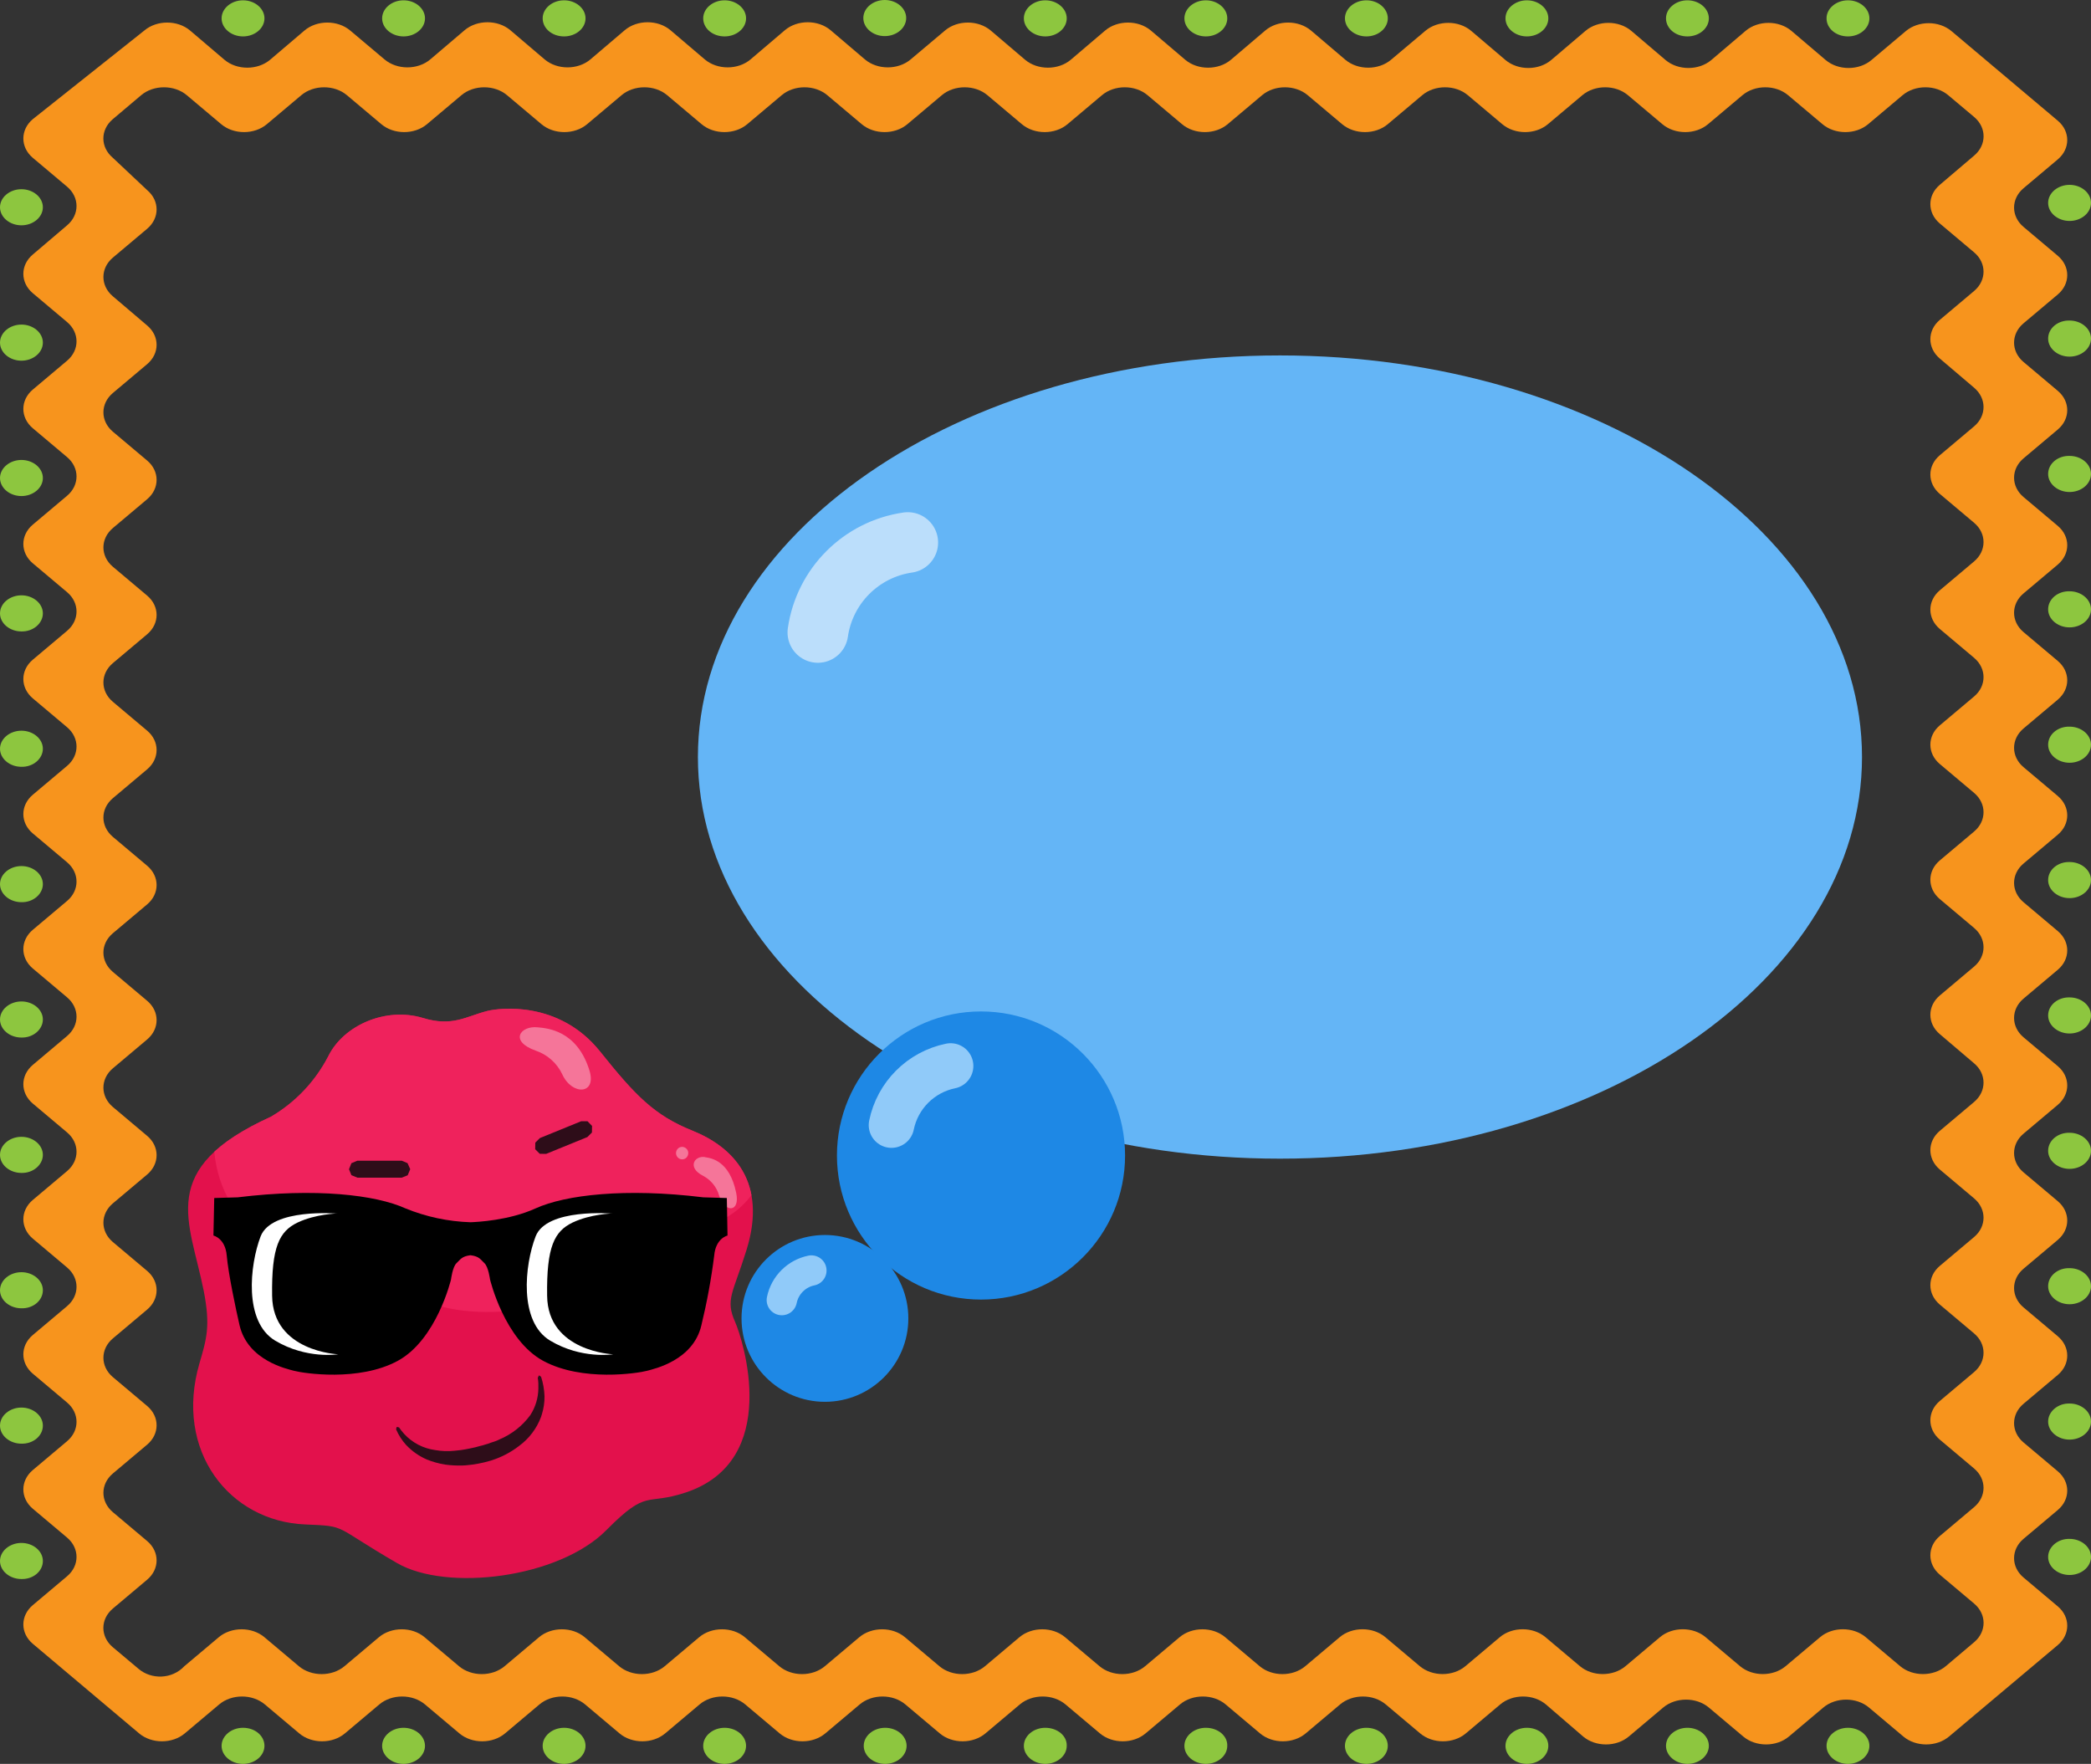 <?xml version="1.0" encoding="UTF-8" standalone="no"?>
<svg
   xmlns:dc="http://purl.org/dc/elements/1.1/"
   xmlns:cc="http://creativecommons.org/ns#"
   xmlns:rdf="http://www.w3.org/1999/02/22-rdf-syntax-ns#"
   xmlns:svg="http://www.w3.org/2000/svg"
   xmlns="http://www.w3.org/2000/svg"
   id="svg3851"
   version="1.1"
   height="647"
   width="767"
   style="isolation:isolate">
  <rect width="100%" height="100%" fill="#333333" stroke="none"/>
  <defs
     id="defs3807">
    <clipPath
       id="_clipPath_7noaGH9bz0EchAr9bEG7ewJ7DI5HWkuT">
      <rect
         y="0"
         x="0"
         id="rect3804"
         height="800"
         width="800" />
    </clipPath>
  </defs>
  <g
     id="g3849"
     clip-path="url(#_clipPath_7noaGH9bz0EchAr9bEG7ewJ7DI5HWkuT)">
    <g
       id="g3827">
      <path
         style="fill:#e3114c;fill-rule:evenodd"
         id="path3809"
         d="m 73.158,500.096 c 2.629,-9.011 4.089,-13.684 1.586,-26.533 -5.132,-25.991 -17.564,-44.764 24.655,-63.955 8.939,-5.245 16.214,-12.91 20.985,-22.111 5.59,-11.431 21.11,-18.231 34.752,-14.101 10.888,3.338 15.853,-0.626 23.696,-2.587 4.13,-1.043 26.158,-3.963 41.218,14.811 13.016,16.27 19.942,23.487 33.959,29.119 14.894,6.008 27.576,18.857 19.817,43.763 -4.923,15.853 -7.885,18.106 -4.172,26.408 2.795,6.341 17.23,50.897 -18.231,62.578 -14.727,4.881 -13.768,-1.627 -28.995,13.768 -17.522,17.688 -58.615,22.611 -76.762,12.098 C 121.719,559.503 127.727,559.837 111.957,559.17 84.13,558.043 63.813,532.178 73.158,500.096 Z" />
      <clipPath
         id="_clipPath_SwTskVd76Y6hedEhE6rRlN7ZgqeG0pyH">
        <path
           style="fill:#ffffff;fill-rule:evenodd"
           id="path3811"
           d="m 73.158,500.096 c 2.629,-9.011 4.089,-13.684 1.586,-26.533 -5.132,-25.991 -17.564,-44.764 24.655,-63.955 8.939,-5.245 16.214,-12.91 20.985,-22.111 5.59,-11.431 21.11,-18.231 34.752,-14.101 10.888,3.338 15.853,-0.626 23.696,-2.587 4.13,-1.043 26.158,-3.963 41.218,14.811 13.016,16.27 19.942,23.487 33.959,29.119 14.894,6.008 27.576,18.857 19.817,43.763 -4.923,15.853 -7.885,18.106 -4.172,26.408 2.795,6.341 17.23,50.897 -18.231,62.578 -14.727,4.881 -13.768,-1.627 -28.995,13.768 -17.522,17.688 -58.615,22.611 -76.762,12.098 C 121.719,559.503 127.727,559.837 111.957,559.17 84.13,558.043 63.813,532.178 73.158,500.096 Z" />
      </clipPath>
      <g
         id="g3817"
         clip-path="url(#_clipPath_SwTskVd76Y6hedEhE6rRlN7ZgqeG0pyH)">
        <g
           id="null">
          <path
             style="fill:#ef225c;fill-rule:evenodd"
             id="path3814"
             d="m 80.709,402.507 c 2.629,-9.053 4.089,-13.684 1.544,-26.533 -5.131,-26.033 -17.522,-44.765 24.698,-63.997 8.938,-5.245 16.213,-12.91 20.984,-22.111 5.59,-11.389 21.11,-18.189 34.752,-14.059 10.888,3.296 15.853,-0.626 23.696,-2.628 4.13,-1.043 26.158,-3.964 41.218,14.852 13.016,16.27 19.942,23.445 33.918,29.119 14.935,6.008 27.617,18.857 19.858,43.721 -4.923,15.854 -7.885,18.106 -4.172,26.45 2.795,6.341 17.23,50.897 -18.231,62.578 -14.727,4.881 -13.767,-1.627 -28.995,13.767 -17.522,17.689 -58.615,22.612 -76.762,12.099 C 129.27,461.914 135.278,462.206 119.508,461.581 91.682,460.412 71.364,434.589 80.709,402.507 Z" />
        </g>
      </g>
      <path
         style="fill:#f57599;fill-rule:evenodd"
         id="path3819"
         d="m 197.147,376.817 c 3.587,0.334 14.434,1.085 19.023,15.686 2.921,9.095 -6.424,9.429 -9.971,1.46 -1.948,-4.058 -5.453,-7.157 -9.72,-8.594 -9.804,-3.504 -5.549,-9.178 0.668,-8.552 z m 61.451,47.643 c 2.211,0.334 8.97,1.168 11.431,13.016 1.585,7.384 -4.255,7.509 -6.258,1.001 -0.902,-3.08 -3.008,-5.666 -5.84,-7.175 -6.008,-3.004 -3.213,-7.51 0.667,-6.884 z m -8.01,-3.755 c 1.252,0.25 2.086,1.419 1.836,2.67 -0.209,1.252 -1.377,2.086 -2.628,1.836 -1.207,-0.252 -2,-1.413 -1.794,-2.629 0.208,-1.251 1.376,-2.086 2.586,-1.877 z" />
      <path
         style="fill:#2e0d19"
         id="path3821"
         d="m 198.482,505.019 c 0.742,2.295 1.163,4.681 1.251,7.092 0.033,2.292 -0.306,4.574 -1.001,6.758 l -0.292,0.918 c -1.596,4.241 -4.394,7.923 -8.052,10.597 -3.041,2.349 -6.473,4.143 -10.138,5.298 l -0.417,0.125 c -2.896,0.862 -5.874,1.421 -8.886,1.669 l -1.418,0.083 c -2.064,0.05 -4.128,-0.062 -6.175,-0.333 -2.33,-0.367 -4.611,-0.997 -6.8,-1.878 -2.866,-1.248 -5.449,-3.065 -7.593,-5.34 -1.509,-1.667 -2.735,-3.569 -3.629,-5.632 l -0.042,-0.167 0.25,-0.834 0.835,0.209 c 0.562,0.816 1.175,1.597 1.835,2.336 2.981,3.261 7.012,5.373 11.39,5.966 2.367,0.423 4.784,0.508 7.175,0.25 l 2.295,-0.25 1.543,-0.251 c 1.043,-0.167 2.086,-0.417 3.088,-0.626 l 0.751,-0.166 1.501,-0.418 1.169,-0.292 0.959,-0.292 1.001,-0.292 1.127,-0.417 1.293,-0.417 1.043,-0.417 0.709,-0.334 c 4.49,-1.888 8.383,-4.959 11.264,-8.886 1.896,-2.922 2.923,-6.322 2.962,-9.804 0.042,-1.252 0,-2.545 -0.208,-3.838 v -0.125 l 0.459,-0.835 z m -48.978,-78.348 0.959,2.169 v 0.042 l -0.918,2.211 -2.169,0.876 h -16.27 l -2.211,-0.918 -0.876,-2.169 0.876,-2.211 2.169,-0.918 h 16.312 l 2.169,0.918 z m 65.999,-15.394 1.669,1.71 -0.042,2.42 -1.669,1.669 -15.144,6.174 -2.336,-0.042 -1.669,-1.669 v -0.041 l 0.042,-2.378 1.669,-1.669 15.144,-6.174 z" />
      <path
         style="fill:#000000;fill-rule:evenodd"
         id="path3823"
         d="m 172.574,448.323 c 2.295,-0.084 14.101,-0.626 23.905,-5.09 10.93,-4.964 32.958,-7.551 61.493,-4.047 l 8.636,0.251 0.251,13.767 c 0,0 -4.339,0.96 -4.882,7.342 -1.086,8.621 -2.66,17.173 -4.714,25.616 -3.004,12.849 -17.271,15.936 -19.9,16.646 -3.421,0.917 -23.779,4.088 -38.089,-3.63 -14.268,-7.718 -19.524,-29.871 -19.524,-29.871 0,0 -0.584,-4.63 -2.086,-6.007 -1.419,-1.293 -1.794,-2.461 -5.09,-2.879 -3.296,0.418 -3.671,1.586 -5.09,2.879 -1.501,1.377 -2.044,6.007 -2.044,6.007 0,0 -5.256,22.111 -19.566,29.871 -14.268,7.718 -34.626,4.547 -38.047,3.63 -2.629,-0.71 -16.896,-3.755 -19.942,-16.646 -1.335,-5.716 -4.172,-19.191 -4.714,-25.616 -0.542,-6.382 -4.881,-7.342 -4.881,-7.342 l 0.292,-13.767 8.594,-0.251 c 28.577,-3.504 50.605,-0.917 61.535,4.047 7.588,3.103 15.669,4.827 23.863,5.09 z" />
      <path
         style="fill:#ffffff;fill-rule:evenodd"
         id="path3825"
         d="m 123.68,445.152 c 0,0 -24.03,-2.086 -28.077,8.344 -4.005,10.471 -6.258,31.331 5.34,38.256 11.556,6.884 23.112,5.006 23.112,5.006 0,0 -23.988,-0.959 -24.238,-21.485 -0.251,-17.981 2.67,-23.613 9.303,-26.825 6.675,-3.171 14.56,-3.337 14.56,-3.337 z m 100.876,0 c 0,0 -24.03,-2.086 -28.077,8.344 -4.047,10.471 -6.258,31.331 5.34,38.256 11.514,6.884 23.07,5.006 23.07,5.006 0,0 -23.988,-0.959 -24.196,-21.485 -0.251,-17.981 2.67,-23.613 9.303,-26.825 6.675,-3.171 14.56,-3.337 14.56,-3.337 z" />
    </g>
    <g
       id="g3833">
      <path
         style="fill:#f7941d"
         id="path3829"
         d="m 580.701,636.955 c 4.598,3.881 12.163,3.881 16.761,0 l 12.608,-10.616 c 4.598,-3.881 12.163,-3.881 16.761,0 l 12.608,10.616 c 4.598,3.881 12.162,3.881 16.761,0 l 12.607,-10.616 c 4.599,-3.881 12.163,-3.881 16.761,0 l 12.608,10.616 c 4.598,3.881 12.163,3.881 16.761,0 l 39.9,-33.56 c 4.598,-3.881 4.598,-10.274 0,-14.155 l -12.608,-10.616 c -4.598,-3.881 -4.598,-10.273 0,-14.154 l 12.608,-10.616 c 4.598,-3.881 4.598,-10.274 0,-14.155 l -12.608,-10.616 c -4.598,-3.881 -4.598,-10.273 0,-14.154 l 12.608,-10.616 c 4.598,-3.881 4.598,-10.273 0,-14.155 l -12.608,-10.615 c -4.598,-3.882 -4.598,-10.274 0,-14.155 l 12.608,-10.616 c 4.598,-3.881 4.598,-10.273 0,-14.154 l -12.608,-10.616 c -4.598,-3.881 -4.598,-10.274 0,-14.155 l 12.608,-10.616 c 4.598,-3.881 4.598,-10.273 0,-14.154 l -12.608,-10.616 c -4.598,-3.881 -4.598,-10.274 0,-14.155 l 12.608,-10.616 c 4.598,-3.881 4.598,-10.273 0,-14.154 L 742.229,330.92 c -4.598,-3.881 -4.598,-10.274 0,-14.155 l 12.608,-10.616 c 4.598,-3.881 4.598,-10.273 0,-14.154 l -12.608,-10.616 c -4.598,-3.881 -4.598,-10.274 0,-14.155 l 12.608,-10.616 c 4.598,-3.881 4.598,-10.273 0,-14.154 l -12.608,-10.616 c -4.598,-3.881 -4.598,-10.274 0,-14.155 l 12.608,-10.616 c 4.598,-3.881 4.598,-10.273 0,-14.154 l -12.608,-10.616 c -4.598,-3.881 -4.598,-10.274 0,-14.155 l 12.608,-10.616 c 4.598,-3.881 4.598,-10.273 0,-14.154 l -12.608,-10.616 c -4.598,-3.881 -4.598,-10.273 0,-14.155 l 12.608,-10.615 c 4.598,-3.882 4.598,-10.274 0,-14.155 L 742.229,83.215 c -4.598,-3.881 -4.598,-10.273 0,-14.154 l 12.608,-10.616 c 4.598,-3.881 4.598,-10.274 0,-14.155 l -39.01,-32.875 c -4.598,-3.881 -12.163,-3.881 -16.761,0 l -12.608,10.616 c -4.598,3.881 -12.163,3.881 -16.761,0 L 657.09,11.301 c -4.599,-3.881 -12.163,-3.881 -16.761,0 l -12.608,10.73 c -4.598,3.881 -12.163,3.881 -16.761,0 l -12.608,-10.73 c -4.598,-3.881 -12.163,-3.881 -16.761,0 l -12.608,10.73 c -4.598,3.881 -12.163,3.881 -16.761,0 l -12.608,-10.73 c -4.598,-3.881 -12.162,-3.881 -16.761,0 l -12.607,10.616 c -4.599,3.881 -12.163,3.881 -16.761,0 l -12.608,-10.73 c -4.598,-3.881 -12.163,-3.881 -16.761,0 l -12.608,10.73 c -4.598,3.881 -12.163,3.881 -16.761,0 l -12.608,-10.73 c -4.598,-3.881 -12.163,-3.881 -16.761,0 l -12.608,10.73 c -4.598,3.881 -12.162,3.881 -16.761,0 l -12.607,-10.73 c -4.598,-3.881 -12.163,-3.881 -16.761,0 l -12.608,10.616 c -4.598,3.881 -12.163,3.881 -16.761,0 l -12.608,-10.73 c -4.598,-3.882 -12.163,-3.882 -16.761,0 l -12.608,10.73 c -4.598,3.881 -12.163,3.881 -16.761,0 l -12.607,-10.73 c -4.599,-3.882 -12.163,-3.882 -16.761,0 l -12.608,10.73 c -4.598,3.881 -12.163,3.881 -16.761,0 l -12.608,-10.73 c -4.598,-3.882 -12.163,-3.882 -16.761,0 l -12.608,10.73 c -4.598,3.881 -12.163,3.881 -16.761,0 L 128.451,11.187 c -4.598,-3.881 -12.162,-3.881 -16.761,0 l -12.607,10.73 c -4.599,3.881 -12.163,3.881 -16.761,0 L 69.714,11.187 c -4.598,-3.881 -12.163,-3.881 -16.761,0 L 12.015,43.719 c -4.599,3.881 -4.599,10.274 0,14.155 L 24.622,68.49 c 4.598,3.881 4.598,10.273 0,14.154 l -12.607,10.73 c -4.599,3.881 -4.599,10.274 0,14.155 l 12.607,10.616 c 4.598,3.881 4.598,10.273 0,14.154 l -12.607,10.616 c -4.599,3.881 -4.599,10.274 0,14.155 l 12.607,10.616 c 4.598,3.881 4.598,10.273 0,14.154 l -12.607,10.616 c -4.599,3.881 -4.599,10.274 0,14.155 l 12.607,10.616 c 4.598,3.881 4.598,10.273 0,14.154 l -12.607,10.616 c -4.599,3.881 -4.599,10.274 0,14.155 l 12.607,10.616 c 4.598,3.881 4.598,10.273 0,14.154 l -12.607,10.616 c -4.599,3.881 -4.599,10.274 0,14.155 l 12.607,10.616 c 4.598,3.881 4.598,10.273 0,14.154 l -12.607,10.616 c -4.599,3.881 -4.599,10.274 0,14.155 l 12.607,10.616 c 4.598,3.881 4.598,10.273 0,14.154 L 12.015,390.62 c -4.599,3.881 -4.599,10.273 0,14.155 l 12.607,10.615 c 4.598,3.882 4.598,10.274 0,14.155 l -12.607,10.616 c -4.599,3.881 -4.599,10.273 0,14.154 l 12.607,10.616 c 4.598,3.881 4.598,10.274 0,14.155 l -12.607,10.616 c -4.599,3.881 -4.599,10.273 0,14.154 l 12.607,10.616 c 4.598,3.881 4.598,10.274 0,14.155 l -12.607,10.616 c -4.599,3.881 -4.599,10.273 0,14.154 l 12.607,10.616 c 4.598,3.881 4.598,10.274 0,14.155 l -12.607,10.616 c -4.599,3.881 -4.599,10.273 0,14.154 l 39.01,32.875 c 4.598,3.881 12.162,3.881 16.761,0 l 12.607,-10.616 c 4.598,-3.881 12.163,-3.881 16.761,0 l 12.608,10.616 c 4.598,3.881 12.163,3.881 16.761,0 l 12.608,-10.616 c 4.598,-3.881 12.163,-3.881 16.761,0 l 12.608,10.616 c 4.598,3.881 12.163,3.881 16.761,0 l 12.607,-10.616 c 4.599,-3.881 12.163,-3.881 16.761,0 l 12.608,10.616 c 4.598,3.881 12.163,3.881 16.761,0 l 12.608,-10.616 c 4.598,-3.881 12.163,-3.881 16.761,0 l 12.608,10.616 c 4.598,3.881 12.163,3.881 16.761,0 l 12.608,-10.616 c 4.598,-3.881 12.162,-3.881 16.761,0 l 12.607,10.616 c 4.599,3.881 12.163,3.881 16.761,0 l 12.608,-10.616 c 4.598,-3.881 12.163,-3.881 16.761,0 l 12.608,10.616 c 4.598,3.881 12.163,3.881 16.761,0 l 12.608,-10.616 c 4.598,-3.881 12.163,-3.881 16.761,0 l 12.608,10.616 c 4.598,3.881 12.162,3.881 16.761,0 l 12.607,-10.616 c 4.599,-3.881 12.163,-3.881 16.761,0 l 12.608,10.616 c 4.598,3.881 12.163,3.881 16.761,0 l 12.608,-10.616 c 4.598,-3.881 12.163,-3.881 16.761,0 z M 50.876,612.184 41.235,604.08 c -4.45,-3.881 -4.45,-10.16 0.148,-14.041 l 12.608,-10.616 c 4.598,-3.881 4.598,-10.273 0,-14.154 L 41.383,554.653 c -4.598,-3.881 -4.598,-10.274 0,-14.155 l 12.608,-10.616 c 4.598,-3.881 4.598,-10.273 0,-14.154 L 41.383,505.112 c -4.598,-3.881 -4.598,-10.273 0,-14.155 l 12.608,-10.615 c 4.598,-3.882 4.598,-10.274 0,-14.155 L 41.383,455.571 c -4.598,-3.881 -4.598,-10.273 0,-14.154 l 12.608,-10.616 c 4.598,-3.881 4.598,-10.274 0,-14.155 L 41.383,406.03 c -4.598,-3.881 -4.598,-10.273 0,-14.154 L 53.991,381.26 c 4.598,-3.881 4.598,-10.274 0,-14.155 L 41.383,356.489 c -4.598,-3.881 -4.598,-10.273 0,-14.154 l 12.608,-10.616 c 4.598,-3.881 4.598,-10.274 0,-14.155 L 41.383,306.948 c -4.598,-3.881 -4.598,-10.273 0,-14.154 l 12.608,-10.616 c 4.598,-3.881 4.598,-10.274 0,-14.155 L 41.383,257.407 c -4.598,-3.881 -4.598,-10.273 0,-14.154 l 12.608,-10.616 c 4.598,-3.881 4.598,-10.274 0,-14.155 L 41.383,207.866 c -4.598,-3.881 -4.598,-10.273 0,-14.154 l 12.608,-10.616 c 4.598,-3.881 4.598,-10.273 0,-14.155 L 41.383,158.326 c -4.598,-3.882 -4.598,-10.274 0,-14.155 l 12.608,-10.616 c 4.598,-3.881 4.598,-10.273 0,-14.155 L 41.383,108.67 c -4.598,-3.881 -4.598,-10.273 0,-14.154 L 53.991,83.9 c 4.598,-3.881 4.598,-10.274 0,-14.155 L 41.383,57.874 C 36.785,53.993 36.785,47.715 41.235,43.833 L 51.766,34.93 c 4.598,-3.881 12.163,-3.881 16.761,0 l 12.608,10.616 c 4.598,3.881 12.163,3.881 16.761,0 L 110.504,34.93 c 4.598,-3.881 12.163,-3.881 16.761,0 l 12.608,10.616 c 4.598,3.881 12.162,3.881 16.761,0 L 169.241,34.93 c 4.598,-3.881 12.163,-3.881 16.761,0 l 12.608,10.616 c 4.598,3.881 12.163,3.881 16.761,0 L 227.979,34.93 c 4.598,-3.881 12.163,-3.881 16.761,0 l 12.608,10.616 c 4.598,3.881 12.163,3.881 16.761,0 L 286.716,34.93 c 4.599,-3.881 12.163,-3.881 16.761,0 l 12.608,10.616 c 4.598,3.881 12.163,3.881 16.761,0 L 345.454,34.93 c 4.598,-3.881 12.163,-3.881 16.761,0 l 12.608,10.616 c 4.598,3.881 12.163,3.881 16.761,0 L 404.192,34.93 c 4.598,-3.881 12.162,-3.881 16.761,0 l 12.607,10.616 c 4.599,3.881 12.163,3.881 16.761,0 L 462.929,34.93 c 4.598,-3.881 12.163,-3.881 16.761,0 l 12.608,10.616 c 4.598,3.881 12.163,3.881 16.761,0 L 521.667,34.93 c 4.598,-3.881 12.163,-3.881 16.761,0 l 12.608,10.616 c 4.598,3.881 12.162,3.881 16.761,0 L 580.404,34.93 c 4.599,-3.881 12.163,-3.881 16.761,0 l 12.608,10.616 c 4.598,3.881 12.163,3.881 16.761,0 L 639.142,34.93 c 4.598,-3.881 12.163,-3.881 16.761,0 l 12.608,10.616 c 4.598,3.881 12.163,3.881 16.761,0 L 697.88,34.93 c 4.598,-3.881 12.162,-3.881 16.76,0 l 9.642,8.104 c 4.45,3.881 4.45,10.16 -0.149,14.041 l -12.607,10.73 c -4.599,3.881 -4.599,10.273 0,14.154 l 12.607,10.616 c 4.599,3.881 4.599,10.274 0,14.155 l -12.607,10.616 c -4.599,3.881 -4.599,10.273 0,14.154 l 12.607,10.73 c 4.599,3.882 4.599,10.274 0,14.155 l -12.607,10.616 c -4.599,3.881 -4.599,10.273 0,14.154 l 12.607,10.616 c 4.599,3.881 4.599,10.274 0,14.155 l -12.607,10.616 c -4.599,3.881 -4.599,10.273 0,14.154 l 12.607,10.616 c 4.599,3.881 4.599,10.274 0,14.155 l -12.607,10.616 c -4.599,3.881 -4.599,10.273 0,14.154 l 12.607,10.616 c 4.599,3.881 4.599,10.274 0,14.155 l -12.607,10.616 c -4.599,3.881 -4.599,10.273 0,14.154 l 12.607,10.616 c 4.599,3.881 4.599,10.274 0,14.155 l -12.607,10.616 c -4.599,3.881 -4.599,10.273 0,14.154 l 12.607,10.73 c 4.599,3.881 4.599,10.274 0,14.155 l -12.607,10.616 c -4.599,3.881 -4.599,10.273 0,14.154 l 12.607,10.616 c 4.599,3.881 4.599,10.274 0,14.155 l -12.607,10.616 c -4.599,3.881 -4.599,10.273 0,14.154 l 12.607,10.616 c 4.599,3.881 4.599,10.274 0,14.155 l -12.607,10.616 c -4.599,3.881 -4.599,10.273 0,14.154 l 12.607,10.616 c 4.599,3.881 4.599,10.273 0,14.155 l -12.607,10.615 c -4.599,3.882 -4.599,10.274 0,14.155 l 12.607,10.616 c 4.599,3.881 4.599,10.159 0.149,14.04 l -10.531,8.904 c -4.599,3.881 -12.163,3.881 -16.761,0 l -12.608,-10.616 c -4.598,-3.881 -12.163,-3.881 -16.761,0 l -12.608,10.616 c -4.598,3.881 -12.163,3.881 -16.761,0 l -12.608,-10.616 c -4.598,-3.881 -12.163,-3.881 -16.761,0 l -12.608,10.616 c -4.598,3.881 -12.162,3.881 -16.761,0 l -12.607,-10.616 c -4.599,-3.881 -12.163,-3.881 -16.761,0 l -12.608,10.616 c -4.598,3.881 -12.163,3.881 -16.761,0 l -12.608,-10.616 c -4.598,-3.881 -12.163,-3.881 -16.761,0 L 478.8,611.157 c -4.598,3.881 -12.163,3.881 -16.761,0 l -12.608,-10.616 c -4.598,-3.881 -12.162,-3.881 -16.761,0 l -12.607,10.616 c -4.598,3.881 -12.163,3.881 -16.761,0 l -12.608,-10.616 c -4.598,-3.881 -12.163,-3.881 -16.761,0 l -12.608,10.616 c -4.598,3.881 -12.163,3.881 -16.761,0 l -12.608,-10.616 c -4.598,-3.881 -12.163,-3.881 -16.761,0 l -12.607,10.616 c -4.599,3.881 -12.163,3.881 -16.761,0 l -12.608,-10.616 c -4.598,-3.881 -12.163,-3.881 -16.761,0 l -12.608,10.616 c -4.598,3.881 -12.163,3.881 -16.761,0 l -12.608,-10.616 c -4.598,-3.881 -12.163,-3.881 -16.761,0 l -12.608,10.616 c -4.598,3.881 -12.162,3.881 -16.761,0 l -12.607,-10.616 c -4.599,-3.881 -12.163,-3.881 -16.761,0 l -12.608,10.616 c -4.598,3.881 -12.163,3.881 -16.761,0 L 97.006,600.541 c -4.598,-3.881 -12.163,-3.881 -16.761,0 l -12.608,10.616 c -4.598,4.908 -12.163,4.908 -16.761,1.027 z" />
      <path
         style="fill:#8dc63f"
         id="path3831"
         d="m 316.679,6.621 c 0,-3.653 3.559,-6.621 7.861,-6.621 4.301,0 7.861,2.968 7.861,6.621 0,3.652 -3.56,6.62 -7.861,6.62 -4.302,0 -7.861,-2.968 -7.861,-6.62 z m 66.747,6.735 c 4.301,0 7.861,-2.968 7.861,-6.621 0,-3.653 -3.56,-6.621 -7.861,-6.621 -4.302,0 -7.862,2.968 -7.862,6.621 0,3.653 3.56,6.621 7.862,6.621 z m 58.886,0 c 4.301,0 7.861,-2.968 7.861,-6.621 0,-3.653 -3.56,-6.621 -7.861,-6.621 -4.302,0 -7.862,2.968 -7.862,6.621 0,3.653 3.56,6.621 7.862,6.621 z m 58.886,0 c 4.301,0 7.861,-2.968 7.861,-6.621 0,-3.653 -3.56,-6.621 -7.861,-6.621 -4.302,0 -7.862,2.968 -7.862,6.621 0,3.653 3.56,6.621 7.862,6.621 z m 58.886,0 c 4.301,0 7.861,-2.968 7.861,-6.621 0,-3.653 -3.56,-6.621 -7.861,-6.621 -4.302,0 -7.862,2.968 -7.862,6.621 0,3.653 3.56,6.621 7.862,6.621 z m 58.885,0 c 4.302,0 7.862,-2.968 7.862,-6.621 0,-3.653 -3.56,-6.621 -7.862,-6.621 -4.301,0 -7.861,2.968 -7.861,6.621 0,3.653 3.412,6.621 7.861,6.621 z m 58.886,0 c 4.302,0 7.862,-2.968 7.862,-6.621 0,-3.653 -3.56,-6.621 -7.862,-6.621 -4.301,0 -7.861,2.968 -7.861,6.621 0,3.653 3.412,6.621 7.861,6.621 z m -412.053,0 c 4.302,0 7.862,-2.968 7.862,-6.621 0,-3.653 -3.56,-6.621 -7.862,-6.621 -4.301,0 -7.861,2.968 -7.861,6.621 0,3.653 3.412,6.621 7.861,6.621 z m -58.886,0 c 4.302,0 7.862,-2.968 7.862,-6.621 0,-3.653 -3.56,-6.621 -7.862,-6.621 -4.301,0 -7.861,2.968 -7.861,6.621 0,3.653 3.412,6.621 7.861,6.621 z m -58.885,0 c 4.301,0 7.861,-2.968 7.861,-6.621 0,-3.653 -3.56,-6.621 -7.861,-6.621 -4.302,0 -7.862,2.968 -7.862,6.621 0,3.653 3.56,6.621 7.862,6.621 z m -58.886,0 c 4.301,0 7.861,-2.968 7.861,-6.621 0,-3.653 -3.56,-6.621 -7.861,-6.621 -4.302,0 -7.862,2.968 -7.862,6.621 0,3.653 3.56,6.621 7.862,6.621 z M 751.277,273.16 c 0,3.653 3.56,6.621 7.862,6.621 4.301,0 7.861,-2.968 7.861,-6.621 0,-3.653 -3.56,-6.621 -7.861,-6.621 -4.302,-0.114 -7.862,2.854 -7.862,6.621 z m 0,49.655 c 0,3.653 3.56,6.621 7.862,6.621 4.301,0 7.861,-2.968 7.861,-6.621 0,-3.653 -3.56,-6.621 -7.861,-6.621 -4.302,-0.114 -7.862,2.854 -7.862,6.621 z m 0,49.655 c 0,3.653 3.56,6.621 7.862,6.621 4.301,0 7.861,-2.968 7.861,-6.621 0,-3.653 -3.56,-6.62 -7.861,-6.62 -4.302,-0.115 -7.862,2.853 -7.862,6.62 z m 0,49.655 c 0,3.653 3.56,6.621 7.862,6.621 4.301,0 7.861,-2.968 7.861,-6.621 0,-3.653 -3.56,-6.62 -7.861,-6.62 -4.302,-0.115 -7.862,2.853 -7.862,6.62 z m 0,49.655 c 0,3.653 3.56,6.621 7.862,6.621 4.301,0 7.861,-2.968 7.861,-6.621 0,-3.652 -3.56,-6.62 -7.861,-6.62 -4.302,-0.114 -7.862,2.853 -7.862,6.62 z m 0,49.655 c 0,3.653 3.56,6.621 7.862,6.621 4.301,0 7.861,-2.968 7.861,-6.621 0,-3.652 -3.56,-6.62 -7.861,-6.62 -4.302,-0.114 -7.862,2.968 -7.862,6.62 z m 0,49.656 c 0,3.652 3.56,6.62 7.862,6.62 4.301,0 7.861,-2.968 7.861,-6.62 0,-3.653 -3.56,-6.621 -7.861,-6.621 -4.302,-0.114 -7.862,2.968 -7.862,6.621 z m 0,-347.586 c 0,3.653 3.56,6.621 7.862,6.621 4.301,0 7.861,-2.968 7.861,-6.621 0,-3.653 -3.56,-6.621 -7.861,-6.621 -4.302,-0.114 -7.862,2.854 -7.862,6.621 z m 0,-49.655 c 0,3.653 3.56,6.621 7.862,6.621 4.301,0 7.861,-2.968 7.861,-6.621 0,-3.653 -3.56,-6.621 -7.861,-6.621 -4.302,-0.114 -7.862,2.854 -7.862,6.621 z m 0,-49.655 c 0,3.653 3.56,6.62 7.862,6.62 4.301,0 7.861,-2.967 7.861,-6.62 0,-3.653 -3.56,-6.621 -7.861,-6.621 -4.302,-0.114 -7.862,2.854 -7.862,6.621 z m 0,-49.769 c 0,3.652 3.56,6.62 7.862,6.62 4.301,0 7.861,-2.968 7.861,-6.62 0,-3.653 -3.56,-6.621 -7.861,-6.621 -4.302,0 -7.862,2.968 -7.862,6.621 z M 442.312,633.759 c -4.302,0 -7.862,2.968 -7.862,6.62 0,3.653 3.56,6.621 7.862,6.621 4.301,0 7.861,-2.968 7.861,-6.621 0.148,-3.652 -3.411,-6.62 -7.861,-6.62 z m -58.886,0 c -4.302,0 -7.862,2.968 -7.862,6.62 0,3.653 3.56,6.621 7.862,6.621 4.301,0 7.861,-2.968 7.861,-6.621 0.149,-3.652 -3.411,-6.62 -7.861,-6.62 z m -58.738,0 c -4.301,0 -7.861,2.968 -7.861,6.62 0,3.653 3.56,6.621 7.861,6.621 4.302,0 7.862,-2.968 7.862,-6.621 0,-3.652 -3.56,-6.62 -7.862,-6.62 z m -58.886,0 c -4.301,0 -7.861,2.968 -7.861,6.62 0,3.653 3.56,6.621 7.861,6.621 4.302,0 7.862,-2.968 7.862,-6.621 0,-3.652 -3.56,-6.62 -7.862,-6.62 z m -58.886,0 c -4.301,0 -7.861,2.968 -7.861,6.62 0,3.653 3.56,6.621 7.861,6.621 4.302,0 7.862,-2.968 7.862,-6.621 0,-3.652 -3.56,-6.62 -7.862,-6.62 z m -58.885,0 c -4.302,0 -7.862,2.968 -7.862,6.62 0,3.653 3.56,6.621 7.862,6.621 4.301,0 7.861,-2.968 7.861,-6.621 0,-3.652 -3.56,-6.62 -7.861,-6.62 z m -58.886,0 c -4.302,0 -7.862,2.968 -7.862,6.62 0,3.653 3.56,6.621 7.862,6.621 4.301,0 7.861,-2.968 7.861,-6.621 0,-3.652 -3.412,-6.62 -7.861,-6.62 z m 412.053,0 c -4.302,0 -7.862,2.968 -7.862,6.62 0,3.653 3.56,6.621 7.862,6.621 4.301,0 7.861,-2.968 7.861,-6.621 0,-3.652 -3.412,-6.62 -7.861,-6.62 z m 58.886,0 c -4.302,0 -7.862,2.968 -7.862,6.62 0,3.653 3.56,6.621 7.862,6.621 4.301,0 7.861,-2.968 7.861,-6.621 0,-3.652 -3.56,-6.62 -7.861,-6.62 z m 58.885,0 c -4.301,0 -7.861,2.968 -7.861,6.62 0,3.653 3.56,6.621 7.861,6.621 4.302,0 7.862,-2.968 7.862,-6.621 0,-3.652 -3.56,-6.62 -7.862,-6.62 z m 58.886,0 c -4.301,0 -7.861,2.968 -7.861,6.62 0,3.653 3.56,6.621 7.861,6.621 4.302,0 7.862,-2.968 7.862,-6.621 0,-3.652 -3.56,-6.62 -7.862,-6.62 z M 15.723,373.954 c 0,-3.653 -3.56,-6.621 -7.862,-6.621 -4.301,0 -7.861,2.968 -7.861,6.621 0,3.653 3.56,6.621 7.861,6.621 4.302,0.114 7.862,-2.968 7.862,-6.621 z m 0,-49.655 c 0,-3.653 -3.56,-6.621 -7.862,-6.621 -4.301,0 -7.861,2.968 -7.861,6.621 0,3.653 3.56,6.621 7.861,6.621 4.302,0.114 7.862,-2.968 7.862,-6.621 z m 0,-49.655 c 0,-3.653 -3.56,-6.621 -7.862,-6.621 -4.301,0 -7.861,2.968 -7.861,6.621 0,3.653 3.56,6.621 7.861,6.621 4.302,0.114 7.862,-2.968 7.862,-6.621 z m 0,-49.655 c 0,-3.653 -3.56,-6.621 -7.862,-6.621 -4.301,0 -7.861,2.968 -7.861,6.621 0,3.653 3.56,6.621 7.861,6.621 4.302,0.114 7.862,-2.968 7.862,-6.621 z m 0,-49.655 c 0,-3.653 -3.56,-6.621 -7.862,-6.621 -4.301,0 -7.861,2.968 -7.861,6.621 0,3.653 3.56,6.62 7.861,6.62 4.302,0 7.862,-2.967 7.862,-6.62 z m 0,-49.655 c 0,-3.653 -3.56,-6.621 -7.862,-6.621 -4.301,0 -7.861,2.968 -7.861,6.621 0,3.653 3.56,6.62 7.861,6.62 4.302,0 7.862,-2.967 7.862,-6.62 z m 0,-49.655 c 0,-3.653 -3.56,-6.621 -7.862,-6.621 C 3.56,69.403 0,72.371 0,76.024 c 0,3.652 3.56,6.62 7.861,6.62 4.302,0 7.862,-2.968 7.862,-6.62 z m 0,347.585 c 0,-3.653 -3.56,-6.62 -7.862,-6.62 -4.301,0 -7.861,2.967 -7.861,6.62 0,3.653 3.56,6.621 7.861,6.621 4.302,0.114 7.862,-2.968 7.862,-6.621 z m 0,49.655 c 0,-3.652 -3.56,-6.62 -7.862,-6.62 -4.301,0 -7.861,2.968 -7.861,6.62 0,3.653 3.56,6.621 7.861,6.621 4.302,0.114 7.862,-2.854 7.862,-6.621 z m 0,49.655 c 0,-3.652 -3.56,-6.62 -7.862,-6.62 -4.301,0 -7.861,2.968 -7.861,6.62 0,3.653 3.56,6.621 7.861,6.621 4.302,0.114 7.862,-2.854 7.862,-6.621 z m 0,49.655 c 0,-3.652 -3.56,-6.62 -7.862,-6.62 -4.301,0 -7.861,2.968 -7.861,6.62 0,3.653 3.56,6.621 7.861,6.621 4.302,0.114 7.862,-2.854 7.862,-6.621 z" />
    </g>
    <g
       id="g3847">
      <path
         style="fill:#64b5f6"
         id="path3835"
         d="m 256,277.688 c 0,-81.304 95.666,-147.313 213.5,-147.313 117.834,0 213.5,66.009 213.5,147.312 C 683,358.991 587.334,425 469.5,425 351.666,425 256,358.991 256,277.688 Z" />
      <path
         style="vector-effect:non-scaling-stroke;fill:none;stroke:#bbdefb;stroke-width:22.25;stroke-linecap:round;stroke-linejoin:miter;stroke-miterlimit:10"
         id="path3837"
         stroke-miterlimit="10"
         d="m 332.98,199 c -17.085,2.474 -30.506,15.895 -32.98,32.98" />
      <path
         style="fill:#1e88e5"
         id="path3839"
         d="M 307,423.844 C 307,394.678 330.678,371 359.844,371 c 29.165,0 52.844,23.678 52.844,52.844 0,29.165 -23.679,52.844 -52.844,52.844 -29.166,0 -52.844,-23.679 -52.844,-52.844 z" />
      <path
         style="vector-effect:non-scaling-stroke;fill:none;stroke:#90caf9;stroke-width:16.688;stroke-linecap:round;stroke-linejoin:miter;stroke-miterlimit:10"
         id="path3841"
         stroke-miterlimit="10"
         d="M 348.694,391 C 337.772,393.238 329.238,401.772 327,412.694" />
      <path
         style="fill:#1e88e5"
         id="path3843"
         d="M 272,483.594 C 272,466.709 285.709,453 302.594,453 c 16.885,0 30.594,13.709 30.594,30.594 0,16.885 -13.709,30.594 -30.594,30.594 -16.885,0 -30.594,-13.709 -30.594,-30.594 z" />
      <path
         style="vector-effect:non-scaling-stroke;fill:none;stroke:#90caf9;stroke-width:11.125;stroke-linecap:round;stroke-linejoin:miter;stroke-miterlimit:10"
         id="path3845"
         stroke-miterlimit="10"
         d="m 297.625,466.028 c -5.451,1.107 -9.74,5.396 -10.847,10.847" />
    </g>
  </g>
</svg>
